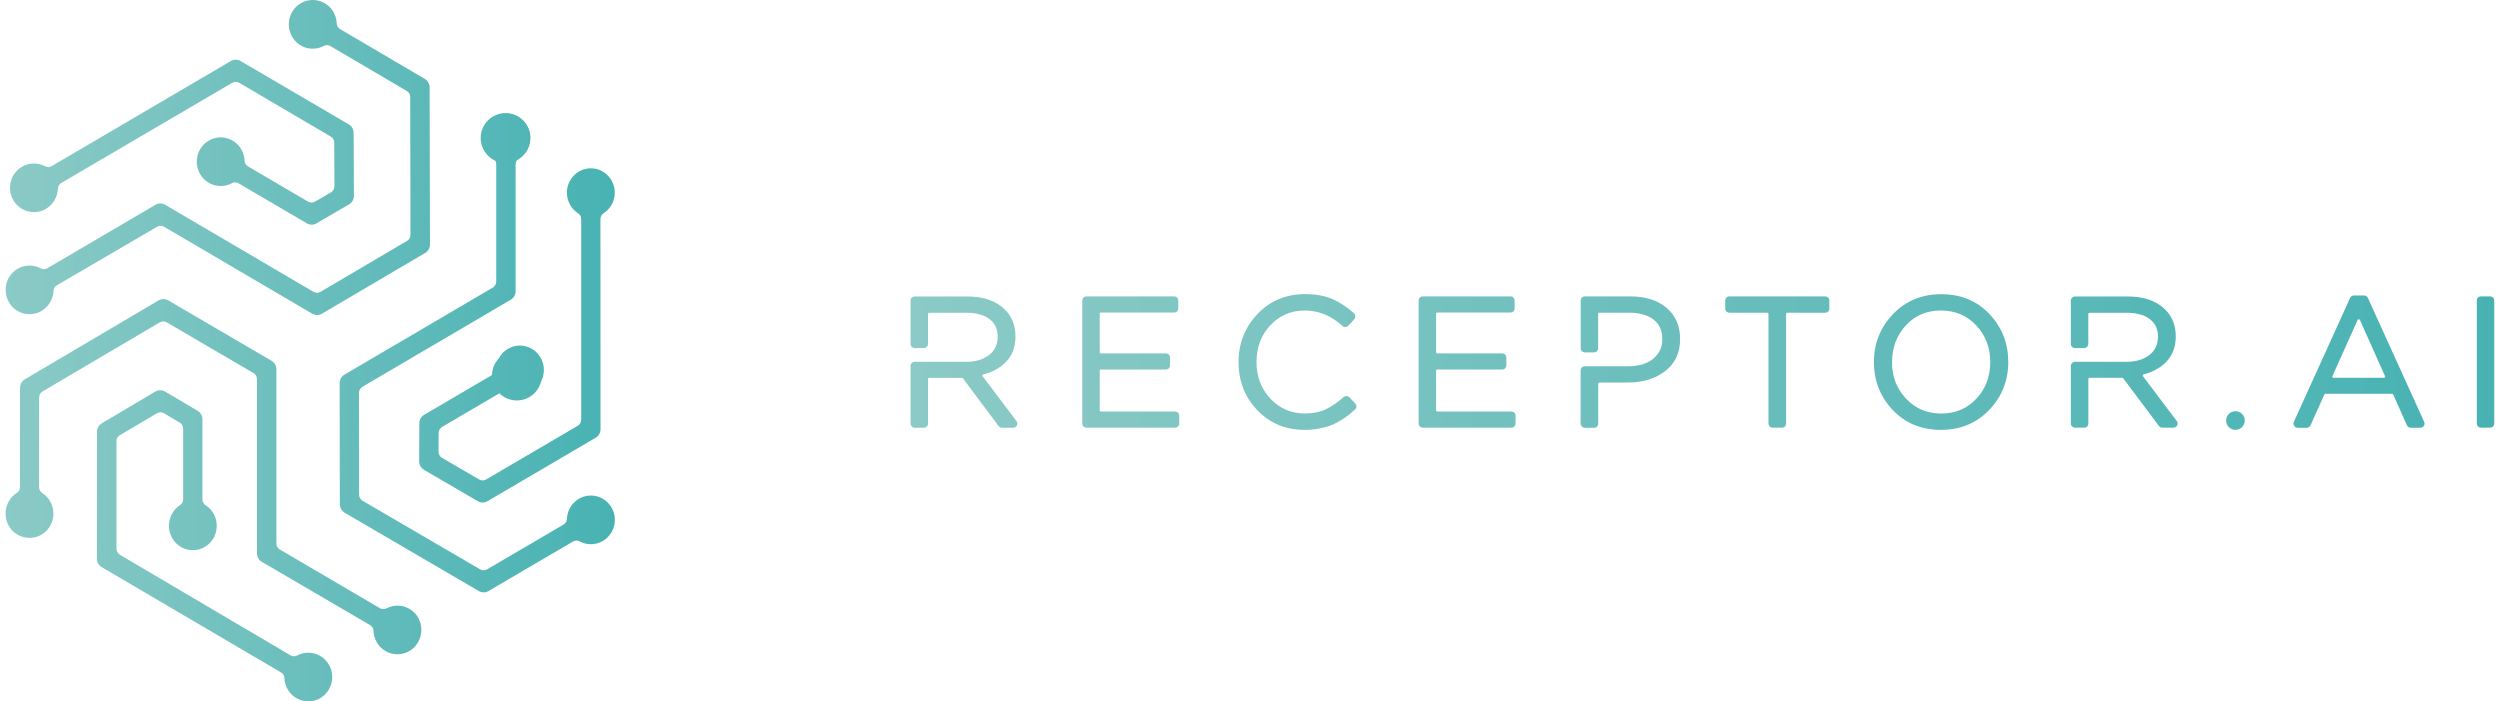 <?xml version="1.0" encoding="UTF-8"?> <svg xmlns="http://www.w3.org/2000/svg" width="221" height="62" viewBox="0 0 221 62" fill="none"> <path fill-rule="evenodd" clip-rule="evenodd" d="M218.949 37.438V26.568C218.949 26.467 218.991 26.373 219.056 26.308C219.121 26.242 219.216 26.201 219.317 26.201H220.124C220.225 26.201 220.32 26.242 220.385 26.308C220.451 26.373 220.492 26.467 220.492 26.568V37.438C220.492 37.539 220.451 37.633 220.385 37.698C220.32 37.763 220.225 37.805 220.124 37.805H219.317C219.216 37.805 219.121 37.763 219.056 37.698C218.991 37.633 218.949 37.539 218.949 37.438ZM183.062 37.438V32.352C183.062 32.251 183.103 32.157 183.169 32.092C183.234 32.027 183.329 31.985 183.43 31.985H187.976C188.397 31.985 188.777 31.932 189.115 31.831C189.454 31.731 189.75 31.577 190.006 31.382C190.261 31.187 190.451 30.95 190.575 30.678C190.7 30.406 190.765 30.099 190.765 29.75C190.765 29.418 190.706 29.123 190.587 28.868C190.468 28.614 190.284 28.395 190.047 28.212C189.804 28.023 189.507 27.881 189.169 27.792C188.825 27.697 188.433 27.65 187.988 27.65H184.712C184.682 27.65 184.652 27.662 184.635 27.68C184.617 27.697 184.605 27.727 184.605 27.756V30.4C184.605 30.501 184.563 30.595 184.498 30.66C184.433 30.726 184.338 30.767 184.237 30.767H183.43C183.329 30.767 183.234 30.726 183.169 30.66C183.103 30.595 183.062 30.501 183.062 30.4V26.574C183.062 26.473 183.103 26.378 183.169 26.314C183.234 26.248 183.329 26.207 183.43 26.207H188.089C189.525 26.207 190.635 26.597 191.418 27.378C191.727 27.68 191.952 28.035 192.106 28.425C192.261 28.821 192.338 29.259 192.338 29.738C192.338 30.684 192.041 31.447 191.454 32.032C191.198 32.287 190.908 32.5 190.581 32.677C190.255 32.855 189.899 32.991 189.501 33.091C189.483 33.097 189.465 33.103 189.454 33.115C189.442 33.127 189.43 33.139 189.424 33.162C189.418 33.18 189.418 33.198 189.418 33.215C189.418 33.233 189.43 33.251 189.442 33.263L192.427 37.219C192.468 37.279 192.498 37.343 192.498 37.409C192.504 37.474 192.492 37.545 192.463 37.604C192.433 37.669 192.385 37.716 192.326 37.752C192.267 37.787 192.201 37.805 192.13 37.805H191.151C191.092 37.805 191.038 37.793 190.985 37.769C190.931 37.746 190.89 37.704 190.854 37.663L187.697 33.446C187.685 33.428 187.673 33.416 187.661 33.41C187.649 33.405 187.632 33.399 187.614 33.399H184.718C184.688 33.399 184.658 33.41 184.641 33.428C184.623 33.446 184.611 33.476 184.611 33.505V37.438C184.611 37.539 184.569 37.633 184.504 37.698C184.439 37.763 184.344 37.805 184.243 37.805H183.436C183.335 37.805 183.24 37.763 183.175 37.698C183.103 37.633 183.062 37.539 183.062 37.438ZM80.492 37.438V32.352C80.492 32.251 80.534 32.157 80.599 32.092C80.664 32.027 80.759 31.985 80.86 31.985H85.406C85.828 31.985 86.207 31.932 86.546 31.831C86.884 31.731 87.181 31.577 87.436 31.382C87.691 31.187 87.881 30.95 88.005 30.678C88.13 30.406 88.195 30.099 88.195 29.75C88.195 29.418 88.136 29.123 88.017 28.868C87.899 28.614 87.715 28.395 87.477 28.212C87.234 28.023 86.943 27.881 86.599 27.792C86.255 27.697 85.857 27.65 85.418 27.65H82.142C82.112 27.65 82.083 27.662 82.065 27.68C82.047 27.697 82.035 27.727 82.035 27.756V30.4C82.035 30.501 81.994 30.595 81.928 30.66C81.863 30.726 81.768 30.767 81.667 30.767H80.86C80.759 30.767 80.664 30.726 80.599 30.66C80.534 30.595 80.492 30.501 80.492 30.4V26.574C80.492 26.473 80.534 26.378 80.599 26.314C80.664 26.248 80.759 26.207 80.86 26.207H85.519C86.955 26.207 88.065 26.597 88.848 27.378C89.151 27.68 89.382 28.035 89.537 28.431C89.691 28.827 89.768 29.265 89.768 29.744C89.768 30.69 89.471 31.453 88.884 32.038C88.629 32.293 88.338 32.506 88.011 32.683C87.685 32.861 87.329 32.997 86.931 33.097C86.914 33.103 86.896 33.109 86.884 33.121C86.872 33.133 86.86 33.144 86.854 33.168C86.848 33.186 86.848 33.203 86.848 33.221C86.848 33.239 86.86 33.257 86.872 33.269L89.857 37.225C89.899 37.284 89.928 37.349 89.928 37.414C89.934 37.48 89.922 37.55 89.893 37.61C89.863 37.675 89.816 37.722 89.756 37.758C89.697 37.793 89.632 37.811 89.56 37.811H88.581C88.522 37.811 88.469 37.799 88.415 37.775C88.362 37.752 88.32 37.71 88.284 37.669L85.127 33.452C85.115 33.434 85.103 33.422 85.092 33.416C85.08 33.41 85.062 33.405 85.044 33.405H82.148C82.118 33.405 82.089 33.416 82.071 33.434C82.053 33.452 82.041 33.481 82.041 33.511V37.444C82.041 37.545 82 37.639 81.934 37.704C81.869 37.769 81.774 37.811 81.673 37.811H80.866C80.765 37.811 80.67 37.769 80.605 37.704C80.54 37.633 80.492 37.539 80.492 37.438ZM95.673 37.438V26.568C95.673 26.467 95.715 26.373 95.78 26.308C95.845 26.242 95.94 26.201 96.041 26.201H103.792C103.893 26.201 103.988 26.242 104.053 26.308C104.118 26.373 104.16 26.467 104.16 26.568V27.26C104.16 27.36 104.118 27.455 104.053 27.52C103.988 27.585 103.893 27.626 103.792 27.626H97.323C97.293 27.626 97.264 27.638 97.246 27.656C97.228 27.674 97.216 27.703 97.216 27.733V31.134C97.216 31.163 97.228 31.193 97.246 31.21C97.264 31.228 97.293 31.24 97.323 31.24H103.062C103.163 31.24 103.258 31.281 103.323 31.346C103.388 31.412 103.43 31.506 103.43 31.607V32.299C103.43 32.399 103.388 32.494 103.323 32.559C103.258 32.624 103.163 32.665 103.062 32.665H97.323C97.293 32.665 97.264 32.677 97.246 32.695C97.228 32.713 97.216 32.742 97.216 32.772V36.273C97.216 36.303 97.228 36.332 97.246 36.35C97.264 36.368 97.293 36.38 97.323 36.38H103.875C103.976 36.38 104.071 36.421 104.136 36.486C104.201 36.551 104.243 36.646 104.243 36.746V37.438C104.243 37.539 104.201 37.633 104.136 37.698C104.071 37.763 103.976 37.805 103.875 37.805H96.041C95.94 37.805 95.845 37.763 95.78 37.698C95.715 37.633 95.673 37.539 95.673 37.438ZM115.323 38C114.486 38 113.721 37.852 113.026 37.568C112.332 37.279 111.703 36.847 111.151 36.267C110.599 35.688 110.178 35.043 109.905 34.333C109.626 33.623 109.489 32.843 109.489 32.003C109.489 31.169 109.632 30.4 109.911 29.691C110.19 28.981 110.611 28.336 111.169 27.751C111.727 27.165 112.362 26.727 113.062 26.438C113.762 26.148 114.534 26 115.376 26C115.863 26 116.314 26.041 116.724 26.118C117.139 26.195 117.519 26.314 117.869 26.473C118.184 26.615 118.492 26.793 118.795 26.994C119.098 27.195 119.394 27.431 119.691 27.697C119.727 27.733 119.756 27.768 119.78 27.816C119.798 27.857 119.81 27.904 119.816 27.958C119.816 28.005 119.81 28.052 119.792 28.1C119.774 28.147 119.75 28.188 119.715 28.224L119.192 28.786C119.127 28.857 119.032 28.898 118.937 28.904C118.842 28.91 118.747 28.874 118.676 28.809C118.166 28.354 117.632 28.011 117.074 27.786C116.522 27.561 115.946 27.449 115.353 27.449C114.741 27.449 114.184 27.555 113.673 27.774C113.163 27.993 112.706 28.318 112.302 28.75C111.893 29.188 111.59 29.673 111.382 30.217C111.181 30.761 111.074 31.352 111.074 32.003C111.074 33.286 111.483 34.369 112.308 35.244C112.718 35.682 113.181 36.013 113.685 36.226C114.19 36.445 114.747 36.551 115.353 36.551C116.071 36.551 116.706 36.421 117.246 36.161C117.495 36.042 117.744 35.895 118 35.717C118.255 35.54 118.51 35.339 118.771 35.102C118.842 35.037 118.937 35.007 119.032 35.007C119.127 35.013 119.216 35.049 119.287 35.12L119.81 35.67C119.881 35.741 119.911 35.841 119.911 35.93C119.911 36.025 119.869 36.119 119.798 36.184C119.495 36.468 119.192 36.717 118.878 36.935C118.563 37.154 118.243 37.338 117.917 37.486C117.555 37.651 117.157 37.775 116.724 37.858C116.29 37.959 115.822 38 115.323 38ZM125.406 37.438V26.568C125.406 26.467 125.448 26.373 125.513 26.308C125.578 26.242 125.673 26.201 125.774 26.201H133.525C133.626 26.201 133.721 26.242 133.786 26.308C133.851 26.373 133.893 26.467 133.893 26.568V27.26C133.893 27.36 133.851 27.455 133.786 27.52C133.721 27.585 133.626 27.626 133.525 27.626H127.056C127.026 27.626 126.997 27.638 126.979 27.656C126.961 27.674 126.949 27.703 126.949 27.733V31.134C126.949 31.163 126.961 31.193 126.979 31.21C126.997 31.228 127.026 31.24 127.056 31.24H132.795C132.896 31.24 132.991 31.281 133.056 31.346C133.121 31.412 133.163 31.506 133.163 31.607V32.299C133.163 32.399 133.121 32.494 133.056 32.559C132.991 32.624 132.896 32.665 132.795 32.665H127.056C127.026 32.665 126.997 32.677 126.979 32.695C126.961 32.713 126.949 32.742 126.949 32.772V36.273C126.949 36.303 126.961 36.332 126.979 36.35C126.997 36.368 127.026 36.38 127.056 36.38H133.608C133.709 36.38 133.804 36.421 133.869 36.486C133.934 36.551 133.976 36.646 133.976 36.746V37.438C133.976 37.539 133.934 37.633 133.869 37.698C133.804 37.763 133.709 37.805 133.608 37.805H125.774C125.673 37.805 125.578 37.763 125.513 37.698C125.454 37.633 125.406 37.539 125.406 37.438ZM139.727 37.438V32.742C139.727 32.642 139.768 32.547 139.833 32.482C139.899 32.417 139.994 32.376 140.095 32.376H143.952C144.866 32.376 145.596 32.157 146.142 31.713C146.409 31.494 146.611 31.24 146.747 30.956C146.884 30.666 146.949 30.341 146.949 29.974C146.949 29.229 146.694 28.655 146.178 28.253C145.917 28.052 145.608 27.898 145.252 27.798C144.89 27.697 144.48 27.644 144.023 27.644H141.382C141.353 27.644 141.323 27.656 141.305 27.674C141.287 27.692 141.276 27.721 141.276 27.751V30.785C141.276 30.885 141.234 30.98 141.169 31.045C141.103 31.11 141.009 31.151 140.908 31.151H140.1C140 31.151 139.905 31.11 139.839 31.045C139.774 30.98 139.733 30.885 139.733 30.785V26.568C139.733 26.467 139.774 26.373 139.839 26.308C139.905 26.242 140 26.201 140.1 26.201H144.124C145.46 26.201 146.522 26.538 147.317 27.206C147.715 27.544 148.017 27.946 148.219 28.407C148.421 28.868 148.522 29.389 148.522 29.968C148.522 31.187 148.077 32.139 147.192 32.813C146.753 33.144 146.261 33.399 145.715 33.564C145.169 33.73 144.569 33.813 143.917 33.813H141.388C141.359 33.813 141.329 33.825 141.311 33.842C141.293 33.86 141.282 33.89 141.282 33.919V37.45C141.282 37.55 141.24 37.645 141.175 37.71C141.109 37.775 141.014 37.817 140.914 37.817H140.106C140.006 37.817 139.911 37.775 139.845 37.71C139.768 37.633 139.727 37.539 139.727 37.438ZM156.332 37.438V27.751C156.332 27.721 156.32 27.692 156.302 27.674C156.284 27.656 156.255 27.644 156.225 27.644H152.878C152.777 27.644 152.682 27.603 152.617 27.538C152.552 27.473 152.51 27.378 152.51 27.277V26.568C152.51 26.467 152.552 26.373 152.617 26.308C152.682 26.242 152.777 26.201 152.878 26.201H161.347C161.448 26.201 161.543 26.242 161.608 26.308C161.673 26.373 161.715 26.467 161.715 26.568V27.277C161.715 27.378 161.673 27.473 161.608 27.538C161.543 27.603 161.448 27.644 161.347 27.644H158C157.97 27.644 157.94 27.656 157.922 27.674C157.905 27.692 157.893 27.721 157.893 27.751V37.438C157.893 37.539 157.851 37.633 157.786 37.698C157.721 37.763 157.626 37.805 157.525 37.805H156.7C156.599 37.805 156.504 37.763 156.439 37.698C156.373 37.633 156.332 37.539 156.332 37.438ZM175.851 36.232C175.293 36.823 174.652 37.261 173.94 37.556C173.228 37.852 172.439 38 171.578 38C170.718 38 169.928 37.852 169.216 37.562C168.504 37.267 167.869 36.829 167.317 36.243C166.765 35.658 166.35 35.013 166.071 34.304C165.792 33.594 165.655 32.831 165.655 32.003C165.655 31.181 165.798 30.418 166.077 29.714C166.356 29.01 166.777 28.36 167.335 27.774C167.893 27.189 168.534 26.745 169.246 26.45C169.958 26.154 170.747 26.006 171.608 26.006C172.468 26.006 173.258 26.154 173.97 26.444C174.682 26.739 175.317 27.177 175.869 27.762C176.421 28.348 176.836 28.993 177.115 29.702C177.394 30.412 177.531 31.175 177.531 32.003C177.531 32.825 177.388 33.588 177.109 34.292C176.83 35.002 176.409 35.646 175.851 36.232ZM168.492 35.238C168.902 35.676 169.371 36.007 169.887 36.226C170.403 36.445 170.979 36.557 171.608 36.557C172.86 36.557 173.893 36.119 174.712 35.244C175.121 34.806 175.424 34.315 175.632 33.777C175.833 33.239 175.94 32.648 175.94 32.003C175.94 30.731 175.525 29.649 174.7 28.768C174.29 28.33 173.822 27.999 173.305 27.78C172.789 27.561 172.213 27.449 171.584 27.449C170.955 27.449 170.385 27.555 169.869 27.774C169.353 27.993 168.89 28.318 168.486 28.756C168.077 29.194 167.774 29.685 167.566 30.223C167.365 30.761 167.258 31.352 167.258 31.997C167.246 33.275 167.661 34.357 168.492 35.238ZM202.777 37.29L207.75 26.337C207.78 26.272 207.828 26.219 207.887 26.177C207.946 26.142 208.011 26.118 208.089 26.118H208.985C209.056 26.118 209.127 26.142 209.187 26.177C209.246 26.213 209.293 26.272 209.323 26.337L214.296 37.29C214.32 37.349 214.332 37.409 214.332 37.468C214.326 37.527 214.308 37.586 214.273 37.639C214.237 37.693 214.195 37.734 214.142 37.763C214.089 37.793 214.029 37.811 213.964 37.811H213.109C213.038 37.811 212.967 37.787 212.908 37.752C212.848 37.716 212.801 37.657 212.771 37.592L211.56 34.877C211.549 34.859 211.537 34.842 211.519 34.83C211.501 34.818 211.483 34.812 211.46 34.812H205.572C205.549 34.812 205.531 34.818 205.513 34.83C205.495 34.842 205.483 34.859 205.471 34.877L204.249 37.598C204.219 37.663 204.172 37.722 204.112 37.758C204.053 37.793 203.988 37.817 203.911 37.817H203.115C203.05 37.817 202.991 37.799 202.937 37.769C202.884 37.74 202.836 37.698 202.807 37.645C202.771 37.592 202.753 37.533 202.747 37.474C202.741 37.409 202.753 37.343 202.777 37.29ZM206.284 33.399H210.736C210.753 33.399 210.771 33.393 210.789 33.387C210.807 33.381 210.819 33.363 210.83 33.351C210.842 33.334 210.848 33.316 210.848 33.304C210.848 33.286 210.848 33.269 210.836 33.251L208.617 28.283C208.605 28.265 208.593 28.247 208.575 28.236C208.557 28.224 208.54 28.218 208.516 28.218C208.492 28.218 208.474 28.224 208.457 28.236C208.439 28.247 208.427 28.265 208.415 28.283L206.184 33.251C206.178 33.269 206.172 33.286 206.172 33.304C206.172 33.322 206.178 33.34 206.19 33.357C206.201 33.375 206.213 33.387 206.231 33.393C206.249 33.393 206.267 33.399 206.284 33.399Z" fill="url(#paint0_linear)"></path> <path d="M198.439 37.175C198.439 37.63 198.07 38 197.614 38C197.159 38 196.789 37.63 196.789 37.175C196.789 36.719 197.159 36.35 197.614 36.35C198.07 36.35 198.439 36.719 198.439 37.175Z" fill="url(#paint1_linear)"></path> <path fill-rule="evenodd" clip-rule="evenodd" d="M4.189 23.708L13.75 18.101C13.894 18.016 14.053 17.978 14.205 17.985C14.365 17.993 14.524 18.039 14.653 18.132L27.712 25.797C27.811 25.852 27.917 25.882 28.023 25.882C28.129 25.882 28.236 25.852 28.334 25.797L35.983 21.294C36.082 21.24 36.157 21.155 36.211 21.062C36.264 20.97 36.286 20.862 36.286 20.746L36.264 8.577C36.264 8.461 36.233 8.353 36.18 8.261C36.127 8.168 36.051 8.091 35.953 8.037L29.207 4.073C29.116 4.019 29.01 3.988 28.911 3.988C28.812 3.988 28.706 4.012 28.615 4.066C28.114 4.328 27.553 4.366 27.052 4.22C26.551 4.073 26.096 3.726 25.815 3.233C25.527 2.716 25.466 2.13 25.602 1.598C25.739 1.073 26.073 0.603 26.566 0.302L26.589 0.287C27.097 -0.006 27.674 -0.068 28.198 0.071C28.714 0.21 29.177 0.549 29.472 1.05L29.488 1.073C29.571 1.228 29.639 1.39 29.685 1.552C29.73 1.721 29.761 1.891 29.768 2.061C29.776 2.168 29.806 2.276 29.852 2.361C29.905 2.446 29.981 2.523 30.072 2.577L37.539 6.965C37.668 7.042 37.781 7.15 37.857 7.281C37.933 7.412 37.979 7.559 37.979 7.721L38.009 21.602C38.009 21.756 37.971 21.911 37.895 22.042C37.819 22.173 37.713 22.289 37.577 22.366L28.456 27.733C28.327 27.81 28.175 27.849 28.031 27.849C27.887 27.849 27.735 27.81 27.606 27.733L14.501 20.044C14.402 19.991 14.296 19.96 14.198 19.96C14.091 19.96 13.985 19.991 13.886 20.044L5.031 25.219C4.94 25.273 4.864 25.35 4.811 25.435C4.758 25.52 4.728 25.62 4.728 25.728C4.713 26.083 4.606 26.438 4.417 26.746C4.235 27.039 3.984 27.301 3.673 27.486C3.165 27.787 2.588 27.841 2.064 27.702C1.541 27.564 1.07 27.216 0.782 26.7C0.486 26.183 0.433 25.597 0.569 25.065C0.706 24.533 1.048 24.055 1.556 23.762C1.875 23.576 2.224 23.484 2.573 23.476C2.929 23.468 3.286 23.553 3.597 23.723C3.696 23.777 3.794 23.8 3.893 23.8C3.992 23.792 4.09 23.762 4.189 23.708ZM45.582 14.523C45.582 14.415 45.605 14.307 45.658 14.222C45.703 14.13 45.779 14.052 45.87 13.998C46.174 13.806 46.417 13.536 46.591 13.22C46.758 12.911 46.849 12.556 46.849 12.186C46.849 11.592 46.614 11.053 46.227 10.667C45.847 10.281 45.316 10.034 44.732 10.034C44.148 10.034 43.617 10.274 43.237 10.667C42.858 11.053 42.615 11.592 42.615 12.186C42.615 12.556 42.706 12.911 42.873 13.212C43.04 13.528 43.29 13.798 43.586 13.991C43.677 14.052 43.746 14.13 43.791 14.214C43.837 14.299 43.867 14.407 43.867 14.515V24.88C43.867 24.995 43.837 25.103 43.783 25.196C43.73 25.288 43.654 25.366 43.556 25.427L30.451 33.116C30.315 33.193 30.209 33.309 30.14 33.432C30.064 33.563 30.026 33.718 30.026 33.864L30.041 44.576C30.041 44.738 30.087 44.884 30.163 45.015C30.239 45.147 30.353 45.262 30.482 45.331L42.327 52.249C42.463 52.326 42.615 52.365 42.759 52.365C42.911 52.365 43.063 52.319 43.192 52.241L50.658 47.869C50.749 47.815 50.856 47.784 50.954 47.784C51.053 47.784 51.159 47.807 51.25 47.861C51.402 47.938 51.561 48 51.728 48.046C51.888 48.085 52.062 48.108 52.237 48.108C52.821 48.108 53.352 47.869 53.731 47.475C54.111 47.09 54.354 46.55 54.354 45.956C54.354 45.362 54.118 44.823 53.731 44.437C53.344 44.051 52.821 43.805 52.237 43.805C51.667 43.805 51.152 44.028 50.772 44.398C50.393 44.769 50.142 45.285 50.12 45.856C50.112 45.964 50.082 46.072 50.036 46.157C49.983 46.242 49.907 46.319 49.816 46.373L43.063 50.329C42.964 50.383 42.858 50.414 42.752 50.414C42.645 50.414 42.539 50.383 42.44 50.329L32.052 44.267C31.954 44.213 31.878 44.129 31.825 44.036C31.772 43.943 31.741 43.836 31.741 43.72L31.734 34.736C31.734 34.62 31.764 34.512 31.817 34.419C31.87 34.327 31.946 34.25 32.045 34.188L45.104 26.522C45.248 26.453 45.369 26.337 45.453 26.198C45.536 26.067 45.582 25.905 45.582 25.744V14.523ZM53.079 19.366C53.079 19.258 53.102 19.15 53.155 19.065C53.2 18.973 53.276 18.895 53.367 18.841C53.663 18.649 53.914 18.379 54.088 18.062C54.255 17.754 54.346 17.407 54.346 17.029C54.346 16.435 54.111 15.896 53.724 15.51C53.344 15.124 52.813 14.877 52.229 14.877C51.645 14.877 51.114 15.117 50.734 15.51C50.355 15.896 50.112 16.435 50.112 17.029C50.112 17.399 50.211 17.754 50.37 18.062C50.537 18.379 50.787 18.649 51.091 18.841C51.182 18.903 51.258 18.98 51.303 19.065C51.349 19.15 51.379 19.258 51.379 19.366V37.095C51.379 37.211 51.349 37.319 51.296 37.411C51.243 37.504 51.167 37.581 51.068 37.643L42.972 42.386C42.873 42.44 42.767 42.471 42.668 42.471C42.562 42.471 42.456 42.44 42.357 42.386L39.071 40.473C38.973 40.419 38.897 40.334 38.844 40.242C38.791 40.149 38.768 40.041 38.768 39.926L38.775 38.283C38.775 38.167 38.806 38.059 38.859 37.967C38.912 37.874 38.988 37.797 39.087 37.735L44.398 34.62C44.489 34.566 44.596 34.535 44.694 34.535C44.793 34.535 44.891 34.558 44.99 34.612C45.134 34.689 45.294 34.751 45.461 34.789C45.62 34.828 45.794 34.851 45.961 34.851C46.546 34.851 47.077 34.612 47.456 34.219C47.836 33.833 48.078 33.293 48.078 32.7C48.078 32.106 47.843 31.566 47.456 31.18C47.077 30.795 46.546 30.548 45.961 30.548C45.392 30.548 44.876 30.779 44.497 31.149C44.117 31.52 43.867 32.036 43.844 32.607C43.837 32.715 43.806 32.823 43.761 32.908C43.708 32.993 43.632 33.07 43.541 33.124L37.516 36.656C37.379 36.733 37.273 36.841 37.19 36.972C37.114 37.103 37.068 37.25 37.068 37.411L37.053 40.735C37.045 40.897 37.083 41.059 37.159 41.198C37.235 41.337 37.341 41.453 37.485 41.537L42.243 44.306C42.372 44.383 42.516 44.422 42.668 44.422C42.812 44.422 42.956 44.383 43.093 44.306L52.639 38.707C52.775 38.63 52.882 38.522 52.965 38.391C53.041 38.26 53.087 38.113 53.087 37.951L53.079 19.366ZM32.712 55.257C32.804 55.311 32.88 55.388 32.933 55.473C32.986 55.557 33.016 55.665 33.016 55.773C33.031 56.136 33.138 56.491 33.32 56.799C33.494 57.1 33.752 57.362 34.071 57.547C34.579 57.848 35.156 57.902 35.679 57.763C36.203 57.624 36.673 57.277 36.962 56.761C37.258 56.244 37.311 55.658 37.174 55.126C37.038 54.593 36.696 54.115 36.188 53.822C35.869 53.637 35.528 53.545 35.186 53.537C34.83 53.529 34.481 53.614 34.169 53.776C34.071 53.822 33.972 53.853 33.873 53.845C33.775 53.845 33.676 53.815 33.578 53.761L24.738 48.578C24.639 48.524 24.563 48.439 24.51 48.347C24.457 48.254 24.434 48.146 24.434 48.031V32.646C24.434 32.491 24.396 32.337 24.32 32.214C24.244 32.083 24.138 31.967 24.009 31.898L14.873 26.553C14.736 26.476 14.585 26.438 14.441 26.438C14.289 26.438 14.137 26.484 14.008 26.561L2.193 33.532C2.057 33.61 1.951 33.725 1.882 33.856C1.806 33.987 1.768 34.142 1.768 34.296L1.761 43.057C1.761 43.164 1.738 43.273 1.685 43.357C1.639 43.45 1.564 43.527 1.472 43.581C1.328 43.673 1.199 43.782 1.078 43.905C0.964 44.028 0.858 44.167 0.774 44.321C0.486 44.838 0.425 45.424 0.562 45.956C0.698 46.488 1.04 46.967 1.548 47.26C2.057 47.553 2.633 47.614 3.157 47.475C3.681 47.337 4.151 46.99 4.439 46.473C4.72 45.972 4.788 45.409 4.659 44.892C4.538 44.368 4.219 43.897 3.741 43.589C3.65 43.527 3.574 43.45 3.529 43.365C3.483 43.28 3.453 43.172 3.453 43.064L3.461 35.144C3.461 35.029 3.491 34.921 3.536 34.828C3.59 34.736 3.665 34.658 3.764 34.604L14.122 28.497C14.22 28.443 14.327 28.412 14.433 28.412C14.539 28.412 14.645 28.443 14.744 28.497L22.408 32.977C22.507 33.031 22.582 33.116 22.636 33.209C22.689 33.301 22.719 33.409 22.719 33.525V48.856C22.712 49.018 22.742 49.18 22.818 49.326C22.894 49.465 23 49.581 23.144 49.666L32.712 55.257ZM24.836 59.437L8.992 50.136C8.856 50.059 8.749 49.943 8.674 49.812C8.598 49.681 8.56 49.527 8.567 49.373L8.575 38.167C8.575 38.013 8.613 37.867 8.689 37.735C8.765 37.604 8.871 37.496 9 37.419L13.735 34.612C13.879 34.527 14.031 34.489 14.19 34.496C14.349 34.504 14.501 34.55 14.63 34.635L17.46 36.309C17.597 36.386 17.703 36.502 17.779 36.633C17.855 36.764 17.893 36.918 17.893 37.072V44.144C17.893 44.26 17.916 44.36 17.969 44.445C18.015 44.537 18.09 44.614 18.181 44.668C18.659 44.977 18.978 45.447 19.1 45.972C19.221 46.488 19.16 47.059 18.88 47.56C18.584 48.077 18.113 48.424 17.597 48.563C17.073 48.702 16.497 48.648 15.988 48.347L15.966 48.331C15.473 48.031 15.139 47.56 15.002 47.036C14.865 46.504 14.918 45.918 15.214 45.401L15.23 45.378C15.313 45.231 15.412 45.1 15.518 44.984C15.632 44.861 15.768 44.753 15.905 44.661C15.996 44.599 16.072 44.522 16.117 44.437C16.163 44.352 16.193 44.244 16.193 44.136V37.905C16.193 37.789 16.163 37.681 16.117 37.589C16.064 37.496 15.988 37.419 15.89 37.358L14.494 36.532C14.395 36.471 14.289 36.447 14.182 36.447C14.076 36.447 13.97 36.478 13.871 36.532L10.601 38.468C10.502 38.53 10.426 38.607 10.373 38.692C10.32 38.784 10.297 38.892 10.297 39.008V48.501C10.297 48.617 10.328 48.725 10.381 48.817C10.434 48.91 10.51 48.987 10.608 49.049L25.686 57.933C25.777 57.987 25.883 58.017 25.982 58.017C26.081 58.017 26.187 57.994 26.278 57.94C26.589 57.771 26.946 57.694 27.302 57.701C27.644 57.709 27.993 57.802 28.311 57.987C28.82 58.287 29.161 58.766 29.298 59.29C29.434 59.822 29.381 60.408 29.085 60.925C28.797 61.442 28.319 61.789 27.803 61.927C27.279 62.066 26.71 62.012 26.202 61.712H26.194C25.876 61.526 25.625 61.264 25.443 60.963C25.261 60.655 25.155 60.3 25.14 59.938C25.132 59.83 25.102 59.722 25.056 59.637C25.003 59.568 24.927 59.49 24.836 59.437ZM4.568 14.685C4.477 14.739 4.371 14.77 4.272 14.77C4.174 14.77 4.068 14.746 3.977 14.693C3.665 14.53 3.309 14.446 2.952 14.453C2.611 14.461 2.262 14.554 1.943 14.739C1.435 15.04 1.093 15.518 0.956 16.042C0.82 16.574 0.873 17.16 1.169 17.677C1.457 18.194 1.935 18.533 2.451 18.68C2.975 18.818 3.552 18.764 4.06 18.463C4.379 18.279 4.629 18.016 4.811 17.715C4.993 17.407 5.1 17.052 5.115 16.69C5.122 16.582 5.153 16.474 5.198 16.389C5.251 16.304 5.327 16.227 5.418 16.173L20.526 7.32C20.625 7.266 20.731 7.235 20.837 7.235C20.944 7.235 21.05 7.266 21.148 7.32L29.237 12.07C29.336 12.124 29.412 12.209 29.465 12.294C29.518 12.387 29.548 12.495 29.548 12.61L29.564 16.459C29.564 16.574 29.533 16.682 29.48 16.775C29.427 16.867 29.351 16.944 29.252 17.006L27.849 17.823C27.75 17.877 27.644 17.908 27.538 17.908C27.431 17.908 27.333 17.877 27.234 17.823L21.922 14.708C21.824 14.654 21.755 14.577 21.702 14.492C21.649 14.407 21.619 14.307 21.619 14.191C21.611 14.021 21.581 13.852 21.535 13.69C21.49 13.543 21.437 13.397 21.361 13.258L21.338 13.22C21.05 12.703 20.572 12.364 20.056 12.217C19.547 12.078 18.986 12.132 18.492 12.41L18.455 12.433C17.946 12.734 17.605 13.204 17.468 13.736C17.331 14.268 17.385 14.854 17.681 15.371C17.961 15.872 18.417 16.212 18.925 16.358C19.433 16.505 19.995 16.466 20.496 16.196C20.594 16.142 20.693 16.119 20.792 16.119C20.89 16.119 20.989 16.15 21.088 16.204L27.113 19.736C27.241 19.813 27.393 19.859 27.545 19.859C27.689 19.859 27.841 19.821 27.978 19.744L30.816 18.093C30.952 18.024 31.073 17.908 31.157 17.77C31.241 17.638 31.286 17.476 31.286 17.314L31.263 11.746C31.263 11.592 31.225 11.446 31.149 11.315C31.081 11.191 30.975 11.076 30.838 10.998L21.277 5.4C21.148 5.323 20.997 5.276 20.845 5.276C20.701 5.276 20.549 5.315 20.412 5.392L4.568 14.685Z" fill="url(#paint2_linear)"></path> <path d="M46.892 12.2C46.892 13.415 45.907 14.4 44.692 14.4C43.477 14.4 42.492 13.415 42.492 12.2C42.492 10.985 43.477 10 44.692 10C45.907 10 46.892 10.985 46.892 12.2Z" fill="url(#paint3_linear)"></path> <path d="M47.892 33.2C47.892 34.415 46.907 35.4 45.692 35.4C44.477 35.4 43.492 34.415 43.492 33.2C43.492 31.985 44.477 31 45.692 31C46.907 31 47.892 31.985 47.892 33.2Z" fill="url(#paint4_linear)"></path> <defs> <linearGradient id="paint0_linear" x1="80.492" y1="31.916" x2="220.492" y2="31.916" gradientUnits="userSpaceOnUse"> <stop stop-color="#8BCAC6"></stop> <stop offset="1" stop-color="#48B2B3"></stop> </linearGradient> <linearGradient id="paint1_linear" x1="80.492" y1="31.916" x2="220.492" y2="31.916" gradientUnits="userSpaceOnUse"> <stop stop-color="#8BCAC6"></stop> <stop offset="1" stop-color="#48B2B3"></stop> </linearGradient> <linearGradient id="paint2_linear" x1="0.492" y1="30.563" x2="54.354" y2="30.563" gradientUnits="userSpaceOnUse"> <stop stop-color="#8BCAC6"></stop> <stop offset="1" stop-color="#48B2B3"></stop> </linearGradient> <linearGradient id="paint3_linear" x1="0.492" y1="30.563" x2="54.354" y2="30.563" gradientUnits="userSpaceOnUse"> <stop stop-color="#8BCAC6"></stop> <stop offset="1" stop-color="#48B2B3"></stop> </linearGradient> <linearGradient id="paint4_linear" x1="0.492" y1="30.563" x2="54.354" y2="30.563" gradientUnits="userSpaceOnUse"> <stop stop-color="#8BCAC6"></stop> <stop offset="1" stop-color="#48B2B3"></stop> </linearGradient> </defs> </svg> 